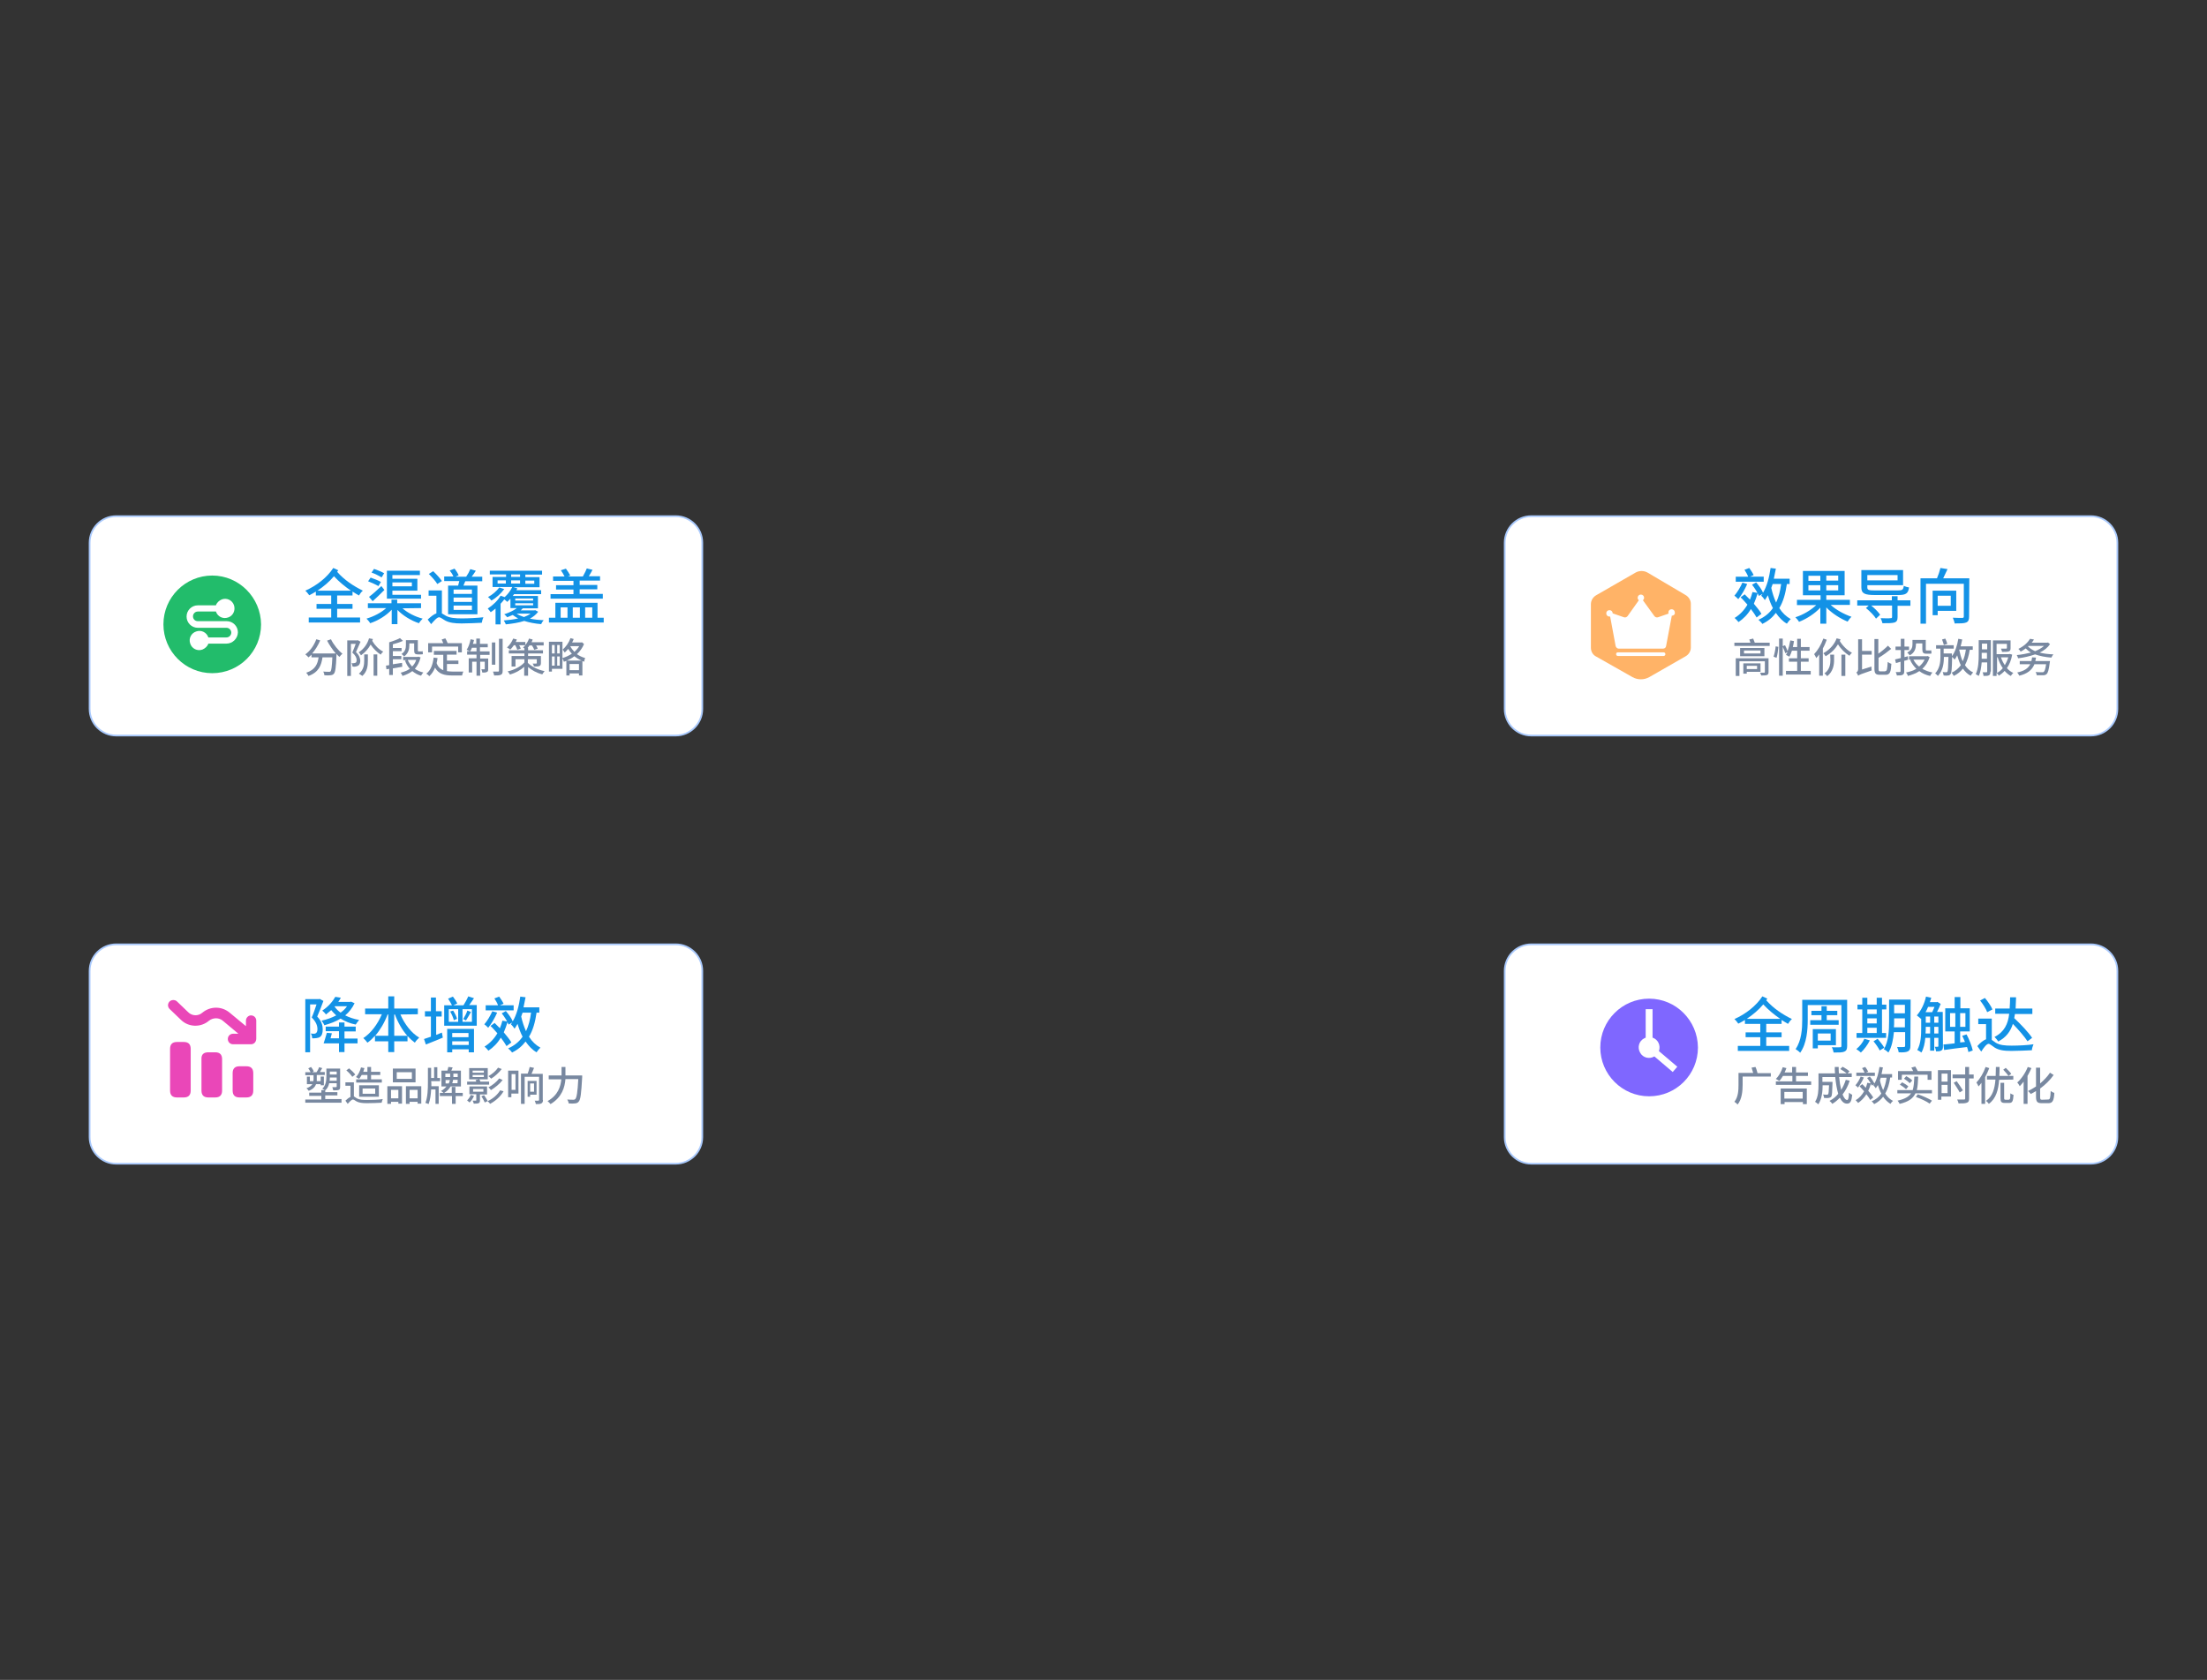 <?xml version="1.0" encoding="utf-8"?>
<!-- Generator: Adobe Illustrator 23.0.2, SVG Export Plug-In . SVG Version: 6.00 Build 0)  -->
<svg version="1.1" id="图层_1" xmlns="http://www.w3.org/2000/svg" xmlns:xlink="http://www.w3.org/1999/xlink" x="0px" y="0px"
	 viewBox="0 0 962.9 732.9" style="enable-background:new 0 0 962.9 732.9;" xml:space="preserve">
<rect x="0" y="0" width="962.9" height="732.9" fill="#333333" stroke="none"/>
<style type="text/css">
	.st0{fill:#FFFFFF;stroke:#A9C9FC;stroke-width:0.75;stroke-miterlimit:10;}
	.st1{fill:#1392E6;}
	.st2{fill:#7888A0;}
	.st3{fill:#7F67FF;}
	.st4{fill:#22BC6B;}
	.st5{fill:#EA47B8;}
	.st6{fill:#FFB367;}
</style>
<path class="st0" d="M912.2,320.9H668.1c-6.4,0-11.6-5.2-11.6-11.6v-72.5c0-6.4,5.2-11.6,11.6-11.6h244.1c6.4,0,11.6,5.2,11.6,11.6
	v72.5C923.8,315.7,918.6,320.9,912.2,320.9z"/>
<g>
	<path class="st1" d="M762.3,254.8c-1,2.3-2.5,4.9-3.9,6.6c-0.4-0.4-1.2-1.2-1.7-1.5c1.3-1.5,2.6-3.7,3.5-5.7L762.3,254.8z
		 M766.4,269.4c-0.6-1-1.4-2.3-2.5-3.7c-1.4,2.4-3.3,4.3-5.4,5.7c-0.3-0.4-1.2-1.4-1.7-1.8c2.3-1.4,4.2-3.4,5.6-5.8
		c-1-1.1-2-2.3-3-3.2l1.8-1.3c0.7,0.7,1.5,1.5,2.3,2.3c0.4-1,0.8-2.1,1.1-3.3l2.3,0.4c-0.5,1.7-1.1,3.3-1.7,4.7
		c1.3,1.6,2.6,3.1,3.3,4.4L766.4,269.4z M769.5,253.8h-12.2v-2.2h5.4c-0.3-0.9-1-2.1-1.6-3l2.1-0.8c0.7,1,1.5,2.2,1.9,3.1l-1.6,0.7
		h6L769.5,253.8L769.5,253.8z M779.6,254.8c-0.6,4.2-1.6,7.7-3.3,10.5c1.3,2.1,3,3.7,5,4.8c-0.6,0.5-1.3,1.4-1.7,2
		c-1.9-1.1-3.4-2.7-4.8-4.7c-1.5,2-3.4,3.6-5.9,4.8c-0.3-0.5-1.2-1.4-1.7-1.8c2.7-1.2,4.8-2.9,6.3-5.1c-0.9-1.7-1.6-3.6-2.2-5.6
		c-0.4,0.7-0.8,1.4-1.3,2.1c-0.3-0.5-1.1-1.5-1.6-1.9c0.2-0.3,0.4-0.5,0.6-0.8l-1.6,0.9c-0.5-1.3-1.8-3.4-3-4.9l1.8-1
		c1.2,1.4,2.5,3.2,3,4.5c1.7-2.8,2.7-6.7,3.3-10.8l2.3,0.3c-0.3,1.5-0.6,3-0.9,4.4h6.9v2.3L779.6,254.8L779.6,254.8z M773.4,254.8
		c-0.2,0.6-0.4,1.2-0.6,1.7c0.5,2.3,1.2,4.4,2.1,6.4c1.1-2.3,1.8-5,2.2-8.1H773.4z"/>
	<path class="st1" d="M798.7,263.9c2.4,2.2,5.9,4.1,9.1,5.2c-0.6,0.5-1.3,1.5-1.7,2.1c-3.2-1.3-6.8-3.6-9.3-6.2v7.1h-2.6v-7
		c-2.5,2.7-6,4.9-9.3,6.2c-0.3-0.6-1.1-1.5-1.6-2c3.3-1,6.8-3.1,9.1-5.3H784v-2.3h10.3v-2h-7.7v-10.6h18.2v10.6h-8v2h10.3v2.2H798.7
		z M789,253.4h5.2v-2.2H789V253.4z M794.2,257.6v-2.3H789v2.3H794.2z M802,251.1h-5.2v2.2h5.2V251.1z M802,255.3h-5.2v2.3h5.2V255.3
		z"/>
	<path class="st1" d="M833.5,264.3h-5.6v5c0,1.3-0.4,2-1.4,2.3c-1.1,0.3-2.7,0.3-5.2,0.3c-0.1-0.6-0.5-1.6-0.8-2.2
		c1.8,0.1,3.8,0.1,4.3,0c0.5,0,0.7-0.1,0.7-0.5v-5h-9.1c1.5,1.2,3.1,2.8,3.9,4l-1.8,1.7c-0.8-1.3-2.7-3.3-4.4-4.6l1.2-1.1h-5v-2.3
		h15.1v-1.8h2.5v1.8h5.6V264.3z M818.2,259.6c-4.6,0-6.1-0.6-6.1-3.3v-7.6h18.2v6.6h-15.6v1c0,1.1,0.6,1.3,3.4,1.3h9.8
		c2.1,0,2.5-0.3,2.7-2c0.6,0.3,1.6,0.6,2.3,0.7c-0.4,2.7-1.4,3.3-4.8,3.3H818.2z M814.7,250.9v2.3h13.2v-2.3H814.7z"/>
	<path class="st1" d="M859.1,269c0,1.4-0.3,2.2-1.3,2.6s-2.7,0.4-5,0.4c-0.1-0.7-0.5-1.8-0.8-2.5c1.7,0.1,3.6,0.1,4.1,0.1
		s0.7-0.2,0.7-0.6v-14.3h-16.5v17.4h-2.4v-19.8h7.2c0.6-1.4,1.2-3.2,1.5-4.5l3.1,0.5c-0.6,1.3-1.3,2.8-1.9,4h11.4L859.1,269
		L859.1,269z M845.4,266.6v1.8h-2.2v-10.7h10.3v8.8h-8.1V266.6z M845.4,259.9v4.4h5.7v-4.4H845.4z"/>
</g>
<g>
	<g>
		<path class="st2" d="M772.1,280.4v1.4h-15.4v-1.4h7c-0.2-0.5-0.3-1-0.5-1.4l1.7-0.4c0.2,0.6,0.5,1.3,0.7,1.8H772.1z M771.6,293.2
			c0,0.8-0.2,1.1-0.7,1.3c-0.5,0.2-1.4,0.2-2.5,0.2c-0.1-0.4-0.3-0.9-0.5-1.2c0.7,0,1.6,0,1.8,0s0.3-0.1,0.3-0.3v-4.7h-11.1v6.4
			h-1.6v-7.7h14.3V293.2z M769.8,282.7v3.6h-10.6v-3.6H769.8z M762.1,293.1v0.8h-1.5v-4.5h7.5v3.7H762.1z M768.1,283.8h-7.2v1.3h7.2
			V283.8z M762.1,290.5v1.4h4.5v-1.4H762.1z"/>
		<path class="st2" d="M773.8,286.5c0.4-1.2,0.8-3.1,0.9-4.5l1.2,0.2c-0.1,1.4-0.4,3.5-0.8,4.8L773.8,286.5z M790,292.7v1.6h-10.8
			v-1.6h4.9v-4h-3.6v-1.5h3.6v-3.3h-2.3c-0.3,1-0.7,1.9-1.1,2.6c-0.3-0.2-1.1-0.6-1.5-0.8c0.2-0.4,0.5-0.8,0.7-1.2l-1,0.5
			c-0.2-0.7-0.6-1.8-1.1-2.8v12.6h-1.6v-16.2h1.6v3.3l1-0.4c0.4,0.8,0.9,1.9,1.1,2.6c0.5-1.4,0.9-3,1.2-4.7l1.6,0.3
			c-0.1,0.9-0.3,1.7-0.5,2.6h1.9v-3.6h1.6v3.6h3.8v1.6h-3.8v3.3h3.4v1.5h-3.4v4H790z"/>
		<path class="st2" d="M797,279.1c-0.5,1.3-1,2.6-1.7,3.8v11.9h-1.6v-9.3c-0.4,0.6-0.8,1.1-1.3,1.6c-0.1-0.4-0.6-1.3-0.9-1.7
			c1.6-1.7,3.1-4.2,4-6.8L797,279.1z M803,278.9c-0.1,0.3-0.2,0.5-0.3,0.8c1.2,2,3.3,4.1,5.3,5.1c-0.4,0.3-0.9,0.9-1.1,1.3
			c-1.8-1.1-3.7-2.9-5-5c-1.2,2-2.9,3.8-5.4,5.2c-0.2-0.4-0.7-1-1-1.3c3.1-1.7,5-4.2,5.8-6.5L803,278.9z M798.5,285.6h1.7v2.4
			c0,2-0.4,5-3,7c-0.3-0.4-0.8-0.9-1.2-1.2c2.4-1.7,2.6-4.3,2.6-5.9L798.5,285.6L798.5,285.6z M803.4,285.6h1.7v9.3h-1.7V285.6z"/>
		<path class="st2" d="M812.4,284h4.2v1.6h-4.2v6.5l4.1-1.3c0,0.5,0,1.3,0.1,1.7c-4.7,1.6-5.4,1.9-5.9,2.3c-0.1-0.4-0.5-1.1-0.8-1.4
			c0.4-0.2,0.8-0.7,0.8-1.5v-13h1.7L812.4,284L812.4,284z M822.5,292.8c0.8,0,0.9-0.8,1.1-4c0.4,0.3,1.1,0.7,1.6,0.8
			c-0.2,3.5-0.6,4.8-2.5,4.8h-2.6c-1.8,0-2.3-0.6-2.3-2.8v-12.8h1.7v6.4c1.6-1.1,3.1-2.4,4.2-3.5l1.4,1.4c-1.6,1.3-3.6,2.8-5.5,3.9
			v4.7c0,1,0.1,1.2,0.8,1.2h2.1V292.8z"/>
		<path class="st2" d="M832.5,287.8c-0.6,0.2-1.1,0.4-1.7,0.5v4.6c0,0.8-0.2,1.3-0.7,1.5c-0.5,0.3-1.3,0.3-2.5,0.3
			c-0.1-0.4-0.3-1.1-0.5-1.5c0.8,0,1.5,0,1.7,0s0.4-0.1,0.4-0.4v-4.1l-2,0.6l-0.4-1.6c0.7-0.2,1.6-0.4,2.5-0.6v-3.5H827v-1.5h2.3
			v-3.4h1.6v3.4h2v1.5h-2v3.1l1.5-0.4L832.5,287.8z M841.9,286.7c-0.7,2.2-1.8,3.8-3.2,5.1c1.3,0.7,2.7,1.3,4.4,1.6
			c-0.4,0.4-0.8,1.1-1,1.5c-1.8-0.4-3.4-1.1-4.7-2.1c-1.5,1-3.2,1.6-5,2.1c-0.1-0.5-0.5-1.1-0.8-1.5c1.6-0.3,3.1-0.8,4.5-1.6
			c-1.1-1.1-2-2.3-2.7-3.8l0.4-0.2h-0.9v-1.5h7.8l0.3-0.1L841.9,286.7z M835.9,281.2c0,1.6-0.5,3.6-2.7,4.7c-0.2-0.3-0.8-1-1.1-1.2
			c2-1,2.3-2.4,2.3-3.6v-1.9h5.8v3.9c0,0.5,0,0.7,0.3,0.7h1.2c0.3,0,0.7,0,0.9-0.1c0,0.4,0.1,1,0.1,1.4c-0.2,0.1-0.6,0.1-1,0.1h-1.3
			c-1.4,0-1.7-0.6-1.7-2.1v-2.4H836L835.9,281.2L835.9,281.2z M834.8,287.8c0.6,1.1,1.4,2.2,2.5,3c1-0.8,1.8-1.8,2.4-3H834.8z"/>
		<path class="st2" d="M859.4,283.4c-0.4,2.7-1.1,4.9-2.1,6.8c0.9,1.4,2.1,2.5,3.6,3.2c-0.4,0.3-0.9,1-1.1,1.4
			c-1.4-0.7-2.5-1.8-3.4-3.1c-1,1.3-2.3,2.4-4,3.2c-0.2-0.4-0.6-1.1-0.9-1.4c1.7-0.8,3-1.9,4-3.3c-0.7-1.3-1.1-2.7-1.6-4.3
			c-0.3,0.7-0.7,1.3-1.1,1.9c-0.2-0.3-0.7-0.8-1.1-1.2c-0.1,5.1-0.2,6.9-0.7,7.5c-0.3,0.4-0.6,0.6-1.1,0.6c-0.4,0.1-1.2,0.1-1.9,0
			c-0.1-0.4-0.2-1.1-0.4-1.5c0.6,0.1,1.2,0.1,1.5,0.1c0.2,0,0.4-0.1,0.5-0.2c0.3-0.4,0.4-2,0.5-6.5h-2c0,2.9-0.4,5.9-2.6,8.3
			c-0.3-0.4-0.8-0.8-1.2-1.1c2-2.2,2.3-4.9,2.3-7.3V283h-1.9v-1.5h7.7v1.5H848v2.1h3.6c0,0,0,0.5,0,0.7v0.5c1.4-1.8,2.3-4.6,2.8-7.6
			l1.7,0.3c-0.2,1-0.4,2-0.7,3h5.3v1.5h-1.3V283.4z M848.1,281.4c-0.2-0.6-0.5-1.7-0.8-2.4l1.4-0.4c0.4,0.7,0.7,1.7,0.9,2.3
			L848.1,281.4z M854.8,283.5c0.4,1.8,0.8,3.5,1.5,5c0.7-1.5,1.1-3.1,1.4-5.1h-2.9V283.5z"/>
		<path class="st2" d="M868.4,293c0,0.8-0.1,1.3-0.6,1.6c-0.5,0.3-1.2,0.3-2.4,0.3c0-0.4-0.2-1.2-0.4-1.6c0.7,0,1.4,0,1.7,0
			c0.2,0,0.3-0.1,0.3-0.3v-4h-2.4c-0.2,2.1-0.5,4.3-1.3,5.9c-0.3-0.2-1-0.6-1.3-0.8c1.2-2.4,1.3-6,1.3-8.5v-6.3h5.3V293H868.4z
			 M866.9,287.4v-2.6h-2.3v0.7c0,0.6,0,1.2,0,1.9H866.9z M864.7,280.8v2.5h2.3v-2.5H864.7z M877.9,285.6c-0.4,2.4-1.2,4.3-2.3,5.9
			c0.8,0.9,1.7,1.6,2.8,2.1c-0.4,0.3-0.8,0.9-1.1,1.3c-1-0.5-1.9-1.3-2.7-2.2c-0.7,0.8-1.6,1.5-2.5,2.1c-0.2-0.4-0.6-0.9-1-1.2v1.3
			h-1.6v-15.5h7.7v3.4c0,0.8-0.2,1.2-0.8,1.4c-0.6,0.2-1.6,0.2-2.9,0.2c-0.1-0.4-0.3-1-0.5-1.4c1,0,2,0,2.2,0c0.3,0,0.4-0.1,0.4-0.3
			v-1.8h-4.5v4.5h5.4l0.3-0.1L877.9,285.6z M871.3,293.6c0.9-0.5,1.8-1.2,2.5-2.1c-0.9-1.3-1.7-2.9-2.2-4.7h-0.3V293.6z M873,286.8
			c0.4,1.2,1,2.4,1.7,3.4c0.6-1,1.1-2.1,1.5-3.4H873z"/>
		<path class="st2" d="M894.4,281c-1,1.6-2.6,2.8-4.5,3.7c1.8,0.5,3.8,0.7,6,0.8c-0.4,0.4-0.7,1-0.9,1.4c-2.7-0.2-5.1-0.7-7.1-1.4
			c-2.3,0.8-4.9,1.4-7.4,1.7c-0.1-0.4-0.4-1.1-0.6-1.4c2.1-0.2,4.2-0.6,6.2-1.1c-0.9-0.5-1.6-1.1-2.3-1.8c-0.7,0.5-1.4,1-2.2,1.4
			c-0.2-0.4-0.7-1-1-1.2c2.5-1.2,4.2-2.9,5.1-4.4l1.7,0.3c-0.3,0.5-0.6,1-1,1.4h6.8l0.3-0.1L894.4,281z M894.4,288.4
			c0,0-0.1,0.5-0.1,0.7c-0.4,3.1-0.8,4.5-1.4,5c-0.4,0.4-0.9,0.5-1.6,0.5c-0.6,0-1.7,0-2.7,0c0-0.4-0.2-1-0.5-1.4
			c1.1,0.1,2.3,0.1,2.8,0.1c0.4,0,0.6,0,0.8-0.2c0.4-0.3,0.7-1.3,1-3.3h-5.1c-1.1,2.7-3.3,4.2-6.6,5c-0.2-0.4-0.6-1.1-0.9-1.4
			c2.9-0.6,4.7-1.7,5.7-3.6h-4.6v-1.4h5.1c0.1-0.5,0.2-1,0.3-1.6l1.7,0.1c-0.1,0.5-0.2,1-0.3,1.5L894.4,288.4L894.4,288.4z
			 M884.8,282c0.7,0.8,1.8,1.5,3.1,2.1c1.5-0.6,2.9-1.4,3.9-2.3H885L884.8,282z"/>
	</g>
</g>
<path class="st0" d="M912.2,507.7H668.1c-6.4,0-11.6-5.2-11.6-11.6v-72.5c0-6.4,5.2-11.6,11.6-11.6h244.1c6.4,0,11.6,5.2,11.6,11.6
	v72.5C923.8,502.5,918.6,507.7,912.2,507.7z"/>
<g>
	<path class="st1" d="M770.6,446.7v3.7h6.7v2.1h-6.7v3.8h10v2.2h-22.4v-2.2h9.8v-3.8h-6.4v-2.1h6.4v-3.7h-6.7V445
		c-0.9,0.6-1.9,1.1-2.9,1.6c-0.4-0.6-1.1-1.5-1.7-2c4.8-2.1,9.5-5.7,12.2-9.9l2.2,1c-0.2,0.2-0.3,0.4-0.5,0.7
		c3.2,3.6,7,6.1,11.2,8.2c-0.6,0.5-1.3,1.4-1.7,2.1c-1-0.6-1.9-1.1-2.8-1.7v1.7L770.6,446.7L770.6,446.7z M776.7,444.5
		c-2.6-1.8-5.1-3.8-7.4-6.3c-2,2.4-4.5,4.5-7.2,6.3H776.7z"/>
	<path class="st1" d="M805.9,456.3c0,1.4-0.3,2.1-1.2,2.5s-2.3,0.4-4.7,0.4c-0.1-0.6-0.4-1.7-0.8-2.3c1.5,0.1,3.1,0,3.6,0
		s0.6-0.2,0.6-0.6v-17.8h-14.7v6.4c0,4.3-0.4,10.4-3.3,14.4c-0.4-0.5-1.5-1.3-2-1.6c2.6-3.7,2.9-8.9,2.9-12.8v-8.7h19.6L805.9,456.3
		L805.9,456.3z M794.7,445.1v-2.2h-4.4V441h4.4v-2h2.3v2h4.6v1.9H797v2.2h5.2v2h-12.4v-2H794.7z M793.1,455.9v1.5h-2.2V449H801v7
		h-7.9V455.9z M793.1,450.9v3.1h5.6v-3.1H793.1z"/>
	<path class="st1" d="M815.8,453.9c-1,2-2.5,4-3.9,5.3c-0.4-0.4-1.4-1.1-2-1.5c1.4-1.1,2.8-2.8,3.5-4.5L815.8,453.9z M822.9,452.8
		H810v-2.1h2.5v-10.3h-2.1v-2.1h2.1v-3h2.2v3h4.1v-3h2.3v3h1.9v2.1h-1.9v10.3h1.8V452.8z M814.7,440.4v2h4.1v-2H814.7z M814.7,446.5
		h4.1v-2.2h-4.1V446.5z M814.7,450.7h4.1v-2.3h-4.1V450.7z M819.2,453.2c1,1.2,2.3,2.8,2.9,3.9l-2,1.2c-0.5-1.1-1.7-2.8-2.7-4
		L819.2,453.2z M833.5,456.3c0,1.3-0.3,2-1.1,2.4s-2.1,0.5-4,0.4c-0.1-0.6-0.4-1.7-0.7-2.3c1.2,0.1,2.6,0,2.9,0
		c0.4,0,0.6-0.1,0.6-0.6v-5.9h-4.9c-0.3,3.1-0.9,6.5-2.4,8.9c-0.4-0.4-1.4-1.2-2-1.4c2.1-3.5,2.3-8.4,2.3-12.2v-9.5h9.4L833.5,456.3
		L833.5,456.3z M831.1,448.2v-3.9h-4.7v1.4c0,0.8,0,1.6-0.1,2.5H831.1z M826.4,438.4v3.7h4.7v-3.7H826.4z"/>
	<path class="st1" d="M847.7,456.5c0,0.9-0.1,1.5-0.7,1.8c-0.6,0.4-1.3,0.4-2.3,0.4c-0.1-0.6-0.3-1.5-0.6-2h1.3
		c0.2,0,0.3-0.1,0.3-0.3v-3.6h-1.8v5.6h-1.8v-5.6H840c-0.2,2.3-0.7,4.7-1.7,6.4c-0.4-0.3-1.3-0.9-1.8-1.1c1.6-2.8,1.7-6.6,1.7-9.6
		v-4.1l-0.1,0.1c-0.4-0.4-1.3-1.1-1.8-1.5c1.8-2,3.3-5,4-8.2l2.3,0.5c-0.2,0.7-0.4,1.3-0.6,1.9h3l0.3-0.1l1.4,0.9
		c-0.4,1.1-1,2.4-1.6,3.5h2.5L847.7,456.5L847.7,456.5z M841.2,439.3c-0.3,0.8-0.7,1.6-1.1,2.3h2.9c0.3-0.7,0.7-1.5,1-2.3H841.2z
		 M842.1,450.9V448h-1.9v0.5c0,0.7,0,1.5-0.1,2.4H842.1z M840.2,446.2h1.9v-2.7h-1.9V446.2z M843.9,446.2h1.8v-2.7h-1.8V446.2z
		 M845.7,450.9V448h-1.8v2.9H845.7z M858.8,459c-0.1-0.6-0.3-1.4-0.6-2.2c-3.6,0.4-7.2,0.9-10,1.3l-0.3-2.4c1.3-0.1,3.1-0.3,4.9-0.5
		V450h-4.1v-10.1h4.1V435h2.5v4.9h4.1V450h-4.2v4.8l2.1-0.2c-0.4-1-0.8-1.9-1.2-2.7l1.9-0.6c1.2,2.2,2.3,5.2,2.7,7L858.8,459z
		 M850.8,448h2.3v-6h-2.3V448z M857.5,442h-2.3v6h2.3V442z"/>
	<path class="st1" d="M869,453.7c0.5,0.3,1,0.7,1.7,1.2c1.8,1.1,4,1.3,7,1.3s7-0.2,9.5-0.6c-0.3,0.7-0.7,1.9-0.7,2.6
		c-1.8,0.1-6.4,0.3-8.9,0.3c-3.3,0-5.5-0.3-7.4-1.5c-1.1-0.7-2-1.6-2.6-1.6c-0.8,0-2.1,1.6-3.2,3.4l-1.7-2.4c1.3-1.5,2.6-2.5,3.8-3
		v-6.6h-3.4v-2.4h5.9V453.7z M867,441.6c-0.5-1.4-1.9-3.6-3.1-5.1l2.1-1.1c1.3,1.5,2.7,3.6,3.3,5L867,441.6z M884.6,454.3
		c-1.3-2-3.9-5-6.4-7.6c-1,3.2-2.9,5.9-6.4,7.7c-0.3-0.6-1.1-1.5-1.6-2c4.3-2.2,5.9-5.7,6.4-10.1h-6.1V440h6.3
		c0.1-1.6,0.2-3.3,0.2-4.9h2.6c-0.1,1.7-0.1,3.4-0.2,4.9h7.3v2.4h-7.6c-0.1,0.6-0.2,1.2-0.3,1.8c2.9,2.7,6.2,6.2,7.8,8.6
		L884.6,454.3z"/>
</g>
<g>
	<g>
		<path class="st2" d="M772.6,469.7h-12.3v3.6c0,2.6-0.3,6.3-2.2,8.6c-0.3-0.4-1-1-1.4-1.2c1.7-2.1,1.8-5.1,1.8-7.4v-5.2h6.4
			c-0.2-0.7-0.5-1.6-0.7-2.3l1.7-0.3c0.4,0.8,0.7,1.9,0.9,2.7h5.8V469.7z"/>
		<path class="st2" d="M790.2,471.8v1.5h-15.4v-1.5h7.2v-2.4h-4.1c-0.5,0.8-1,1.6-1.6,2.2c-0.4-0.2-1.1-0.7-1.5-0.9
			c1.3-1.2,2.4-3.2,3-5.1l1.6,0.4c-0.2,0.6-0.5,1.3-0.8,1.9h3.3v-2.4h1.7v2.4h5.2v1.5h-5.2v2.4H790.2z M776.9,474.9h11.4v6.8h-1.7
			v-0.9h-8v0.9h-1.7V474.9z M778.5,476.4v2.9h8v-2.9H778.5z"/>
		<path class="st2" d="M807,471.5c-0.7,2.3-1.8,4.3-3.1,6c0.6,1.5,1.3,2.4,2,2.4c0.5,0,0.7-0.9,0.8-3.2c0.4,0.4,1,0.8,1.4,0.9
			c-0.3,3.1-0.9,3.9-2.3,3.9c-1.3,0-2.3-1-3.1-2.6c-1,1.1-2.1,2-3.3,2.7c-0.2-0.4-0.8-1-1.2-1.3c1.5-0.8,2.8-1.8,3.8-3.1
			c-0.6-2-1-4.5-1.3-7.3h-5.6v2.1h4.4v0.6c-0.1,3.8-0.2,5.3-0.5,5.8c-0.3,0.4-0.7,0.5-1.1,0.6c-0.4,0.1-1.2,0.1-2.1,0
			c0-0.5-0.2-1.1-0.4-1.5c0.7,0.1,1.4,0.1,1.7,0.1c0.2,0,0.4-0.1,0.5-0.2c0.2-0.2,0.3-1.3,0.4-3.9h-2.8c0,2.5-0.3,6-1.9,8.3
			c-0.3-0.3-1-0.9-1.4-1.1c1.4-2.1,1.5-5.1,1.5-7.4v-5h7.2c-0.1-0.9-0.1-1.9-0.1-2.8h1.7c0,1,0,1.9,0.1,2.8h3.4
			c-0.7-0.6-1.8-1.3-2.8-1.9l1-1c1,0.5,2.4,1.4,3,2l-0.8,0.9h1.8v1.6h-5.5c0.2,2.1,0.5,4,0.9,5.6c0.8-1.3,1.5-2.8,2-4.4L807,471.5z"
			/>
		<path class="st2" d="M813.2,470.1c-0.7,1.6-1.7,3.3-2.6,4.4c-0.2-0.3-0.8-0.8-1.1-1c0.9-1,1.8-2.5,2.3-3.8L813.2,470.1z
			 M816,479.9c-0.4-0.7-1-1.6-1.7-2.5c-1,1.6-2.2,2.8-3.6,3.8c-0.2-0.3-0.8-0.9-1.1-1.2c1.6-0.9,2.8-2.3,3.7-3.9
			c-0.7-0.8-1.4-1.5-2-2.2l1.2-0.9c0.5,0.5,1,1,1.5,1.6c0.3-0.7,0.5-1.4,0.7-2.2l1.6,0.3c-0.3,1.1-0.7,2.2-1.2,3.2
			c0.9,1,1.7,2.1,2.2,2.9L816,479.9z M818,469.4h-8.1V468h3.6c-0.2-0.6-0.7-1.4-1.1-2l1.4-0.5c0.5,0.6,1,1.5,1.3,2.1L814,468h4
			L818,469.4L818,469.4z M824.7,470.1c-0.4,2.8-1.1,5.1-2.2,7c0.9,1.4,2,2.5,3.4,3.2c-0.4,0.3-0.9,0.9-1.1,1.3
			c-1.3-0.8-2.3-1.8-3.2-3.1c-1,1.3-2.3,2.4-3.9,3.2c-0.2-0.3-0.8-1-1.1-1.2c1.8-0.8,3.2-1.9,4.2-3.4c-0.6-1.1-1.1-2.4-1.5-3.7
			c-0.3,0.5-0.6,1-0.9,1.4c-0.2-0.3-0.7-1-1.1-1.3c0.1-0.2,0.3-0.4,0.4-0.5l-1.1,0.6c-0.3-0.9-1.2-2.3-2-3.3l1.2-0.6
			c0.8,0.9,1.6,2.2,2,3c1.1-1.9,1.8-4.5,2.2-7.2l1.5,0.2c-0.2,1-0.4,2-0.6,2.9h4.6v1.5H824.7z M820.6,470.1
			c-0.1,0.4-0.3,0.8-0.4,1.2c0.3,1.5,0.8,3,1.4,4.3c0.7-1.5,1.2-3.3,1.5-5.4h-2.5V470.1z"/>
		<path class="st2" d="M842.9,475.6v1.4h-7.2c-1,2.2-3,3.7-6.9,4.6c-0.2-0.4-0.6-1.1-0.9-1.4c3.1-0.7,4.9-1.7,5.9-3.2h-6v-1.4h6.7
			c0.5-1.6,0.6-3.5,0.7-5.9h1.7c-0.1,2.3-0.2,4.3-0.6,5.9H842.9z M829.7,471.1h-1.6v-3.8h6.6c-0.2-0.5-0.5-1-0.8-1.5l1.7-0.5
			c0.4,0.6,0.8,1.4,1.1,2h6v3.8H841v-2.2h-11.2L829.7,471.1L829.7,471.1z M829.9,472.2c1,0.5,2.1,1.2,2.7,1.8l-1,1.2
			c-0.6-0.6-1.7-1.4-2.7-2L829.9,472.2z M833.2,472.6c-0.5-0.6-1.6-1.4-2.5-2l1-1.1c0.9,0.5,2.1,1.3,2.6,1.9L833.2,472.6z
			 M836.7,477.4c2.3,0.8,4.8,1.9,6.2,2.8l-1,1.3c-1.4-1-3.7-2.1-6-2.9L836.7,477.4z"/>
		<path class="st2" d="M851.2,478.4H847v1.4h-1.5v-12.9h5.7V478.4z M847.1,468.4v3.5h2.6v-3.5H847.1z M849.7,476.9v-3.6h-2.6v3.6
			H849.7z M861.1,470.5h-2v8.8c0,1.1-0.3,1.6-1,1.8c-0.7,0.3-1.9,0.3-3.6,0.3c-0.1-0.5-0.3-1.2-0.6-1.7c1.3,0,2.6,0,3,0
			s0.5-0.1,0.5-0.5v-8.8h-5.5v-1.6h5.5v-3.3h1.7v3.3h2L861.1,470.5L861.1,470.5z M855,476.6c-0.5-1-1.7-2.8-2.6-4.2l1.3-0.7
			c0.9,1.3,2.1,3,2.7,4L855,476.6z"/>
		<path class="st2" d="M867.9,466c-0.5,1.3-1.1,2.7-1.8,3.9v11.7h-1.6v-9.2c-0.4,0.6-0.8,1.1-1.3,1.6c-0.1-0.4-0.6-1.3-0.9-1.7
			c1.6-1.7,3.1-4.2,4-6.8L867.9,466z M872.2,471.1c-0.3,4.3-1.3,8.2-4.5,10.5c-0.2-0.4-0.8-1-1.2-1.3c2.9-2,3.8-5.4,4.1-9.3h-3.7
			v-1.6h3.8c0-1.3,0.1-2.6,0.1-3.9h1.6c0,1.3,0,2.6-0.1,3.9h6.1v1.6L872.2,471.1L872.2,471.1z M876.5,479.7c0.5,0,0.6-0.4,0.6-2.7
			c0.3,0.3,1,0.5,1.4,0.7c-0.2,2.7-0.5,3.5-1.9,3.5h-1.9c-1.5,0-1.9-0.5-1.9-2.1v-6.7h1.6v6.7c0,0.5,0.1,0.7,0.6,0.7h1.5V479.7z
			 M876.3,469.4c-0.5-0.7-1.5-1.9-2.3-2.7l1.1-0.8c0.8,0.8,1.9,1.8,2.4,2.6L876.3,469.4z"/>
		<path class="st2" d="M886.3,466c-0.5,1.2-1.1,2.3-1.7,3.4v12.2h-1.7v-9.7c-0.6,0.7-1.1,1.4-1.7,2c-0.2-0.4-0.7-1.3-1.1-1.6
			c1.8-1.6,3.6-4.2,4.6-6.8L886.3,466z M893.6,479.7c0.8,0,1-0.7,1.1-3.7c0.4,0.3,1.1,0.7,1.6,0.8c-0.2,3.3-0.7,4.5-2.6,4.5h-2.9
			c-1.9,0-2.5-0.6-2.5-2.8V476c-0.8,0.5-1.5,0.9-2.3,1.3c-0.2-0.4-0.8-0.9-1.2-1.3c1.1-0.5,2.3-1.2,3.5-2v-8.2h1.8v6.9
			c1.6-1.4,3.2-3,4.3-4.7l1.6,1c-1.6,2.3-3.7,4.3-5.9,5.9v3.7c0,1,0.1,1.2,0.9,1.2L893.6,479.7L893.6,479.7z"/>
	</g>
</g>
<path class="st3" d="M719.5,435.7c-11.7,0-21.3,9.5-21.3,21.3c0,11.7,9.5,21.3,21.3,21.3s21.3-9.5,21.3-21.3
	C740.7,445.2,731.2,435.7,719.5,435.7z M729.8,467.7l-8-6.8c-2.2,1.3-5,0.6-6.2-1.6c-1.3-2.2-0.6-5,1.6-6.2c0.3-0.1,0.5-0.3,0.8-0.4
	v-12.4h3v12.4c2.4,0.8,3.6,3.4,2.8,5.8c0,0,0,0,0,0.1l8,6.8L729.8,467.7z"/>
<path class="st0" d="M294.8,320.9H50.7c-6.4,0-11.6-5.2-11.6-11.6v-72.5c0-6.4,5.2-11.6,11.6-11.6h244.1c6.4,0,11.6,5.2,11.6,11.6
	v72.5C306.4,315.7,301.2,320.9,294.8,320.9z"/>
<g>
	<path class="st1" d="M147.1,259.8v3.7h6.7v2.1h-6.7v3.8h10v2.2h-22.4v-2.2h9.8v-3.8h-6.4v-2.1h6.4v-3.7h-6.7v-1.7
		c-0.9,0.6-1.9,1.1-2.9,1.6c-0.4-0.6-1.1-1.5-1.7-2c4.8-2.1,9.5-5.7,12.2-9.9l2.2,1c-0.2,0.2-0.3,0.4-0.5,0.7
		c3.2,3.6,7,6.1,11.2,8.2c-0.6,0.5-1.3,1.4-1.7,2.1c-1-0.6-1.9-1.1-2.8-1.7v1.7H147.1z M153.1,257.7c-2.6-1.8-5.1-3.8-7.4-6.3
		c-2,2.4-4.5,4.5-7.2,6.3H153.1z"/>
	<path class="st1" d="M175.6,265.4c2.3,2,5.6,3.7,8.8,4.5c-0.5,0.5-1.3,1.4-1.6,2c-3.4-1.1-7-3.3-9.4-5.8v6.2h-2.5V266
		c-2.4,2.6-6,4.8-9.4,5.9c-0.3-0.6-1.1-1.5-1.6-2c3.1-0.9,6.4-2.6,8.6-4.6h-8v-2.1h10.3v-1.6h2.5v1.6h10.4v2.1L175.6,265.4
		L175.6,265.4z M165.1,255.7c-1-0.6-3-1.5-4.5-2.1l1.1-1.6c1.5,0.5,3.5,1.3,4.5,1.9L165.1,255.7z M161,260.4
		c1.5-1.1,3.5-2.9,5.4-4.7l1.3,1.7c-1.6,1.6-3.4,3.4-5.1,4.9L161,260.4z M166.5,251.9c-1-0.6-2.9-1.6-4.4-2.1l1.1-1.6
		c1.5,0.5,3.4,1.3,4.4,1.9L166.5,251.9z M183.7,261.2h-14.9V249h14.4v1.9h-12v1.6h10.9v5.2h-10.9v1.8h12.5V261.2z M171.2,254.1v1.7
		h8.5v-1.7H171.2z"/>
	<path class="st1" d="M192.6,267.5c0.5,0.3,1.1,0.7,2,1.2c1.7,0.9,4,1.1,6.9,1.1s6.8-0.2,9.4-0.5c-0.3,0.6-0.6,1.7-0.7,2.4
		c-1.8,0.1-6.3,0.3-8.8,0.3c-3.1,0-5.4-0.3-7.2-1.3c-1.1-0.6-2-1.4-2.6-1.4c-0.9,0-2.2,1.5-3.5,3l-1.5-2c1.3-1.2,2.6-2.3,3.8-2.7
		v-7.7H187v-2.3h5.8v9.9H192.6z M190.8,254.8c-0.7-1.2-2.4-3.1-3.7-4.4l1.9-1.2c1.4,1.3,3,3.1,3.8,4.3L190.8,254.8z M199.9,255.4
		c0.2-0.6,0.3-1.3,0.5-1.9h-6.6v-2h4c-0.3-0.8-1-1.9-1.6-2.6l2.1-0.8c0.7,0.8,1.5,2.1,1.8,2.9l-1.3,0.6h4.6c0.7-1,1.4-2.3,1.8-3.3
		l2.4,0.7c-0.6,0.9-1.2,1.9-1.8,2.6h4.6v2H203c-0.3,0.7-0.6,1.3-0.8,1.9h6.1V268h-12.8v-12.5h4.4V255.4z M205.9,257.2h-8v1.9h8
		V257.2z M205.9,260.7h-8v1.9h8V260.7z M205.9,264.2h-8v1.9h8V264.2z"/>
	<path class="st1" d="M234.8,266.9c-0.9,1.2-2.1,2.2-3.6,3c1.9,0.4,3.9,0.6,6,0.7c-0.4,0.4-0.9,1.2-1.1,1.7
		c-2.6-0.2-5.2-0.7-7.4-1.4c-2.4,0.8-5.2,1.2-8,1.5c-0.2-0.5-0.6-1.2-0.9-1.7c2.2-0.2,4.3-0.4,6.3-0.9c-0.9-0.4-1.7-1-2.4-1.5
		c-0.8,0.3-1.6,0.7-2.4,1c-0.3-0.4-0.9-1-1.3-1.3c2.1-0.7,4.1-1.6,5.5-2.7h-2.8v-4.1c-0.5,0.5-1,1-1.4,1.4c-0.3-0.3-0.8-0.8-1.3-1.1
		c-0.5,0.7-1,1.3-1.6,1.9v9h-2.2v-6.9c-0.7,0.6-1.4,1.1-2.1,1.6c-0.3-0.5-1-1.2-1.3-1.6c2.2-1.4,4.5-3.6,5.6-5.6l1.8,0.6
		c1.3-1.2,2.5-2.7,3.3-4.4h-8.6v-4.4h5.9v-1.1h-7.1V249h22.8v1.7h-7.3v1.1h6.2v4.4H224l1.7,0.5c-0.1,0.2-0.2,0.5-0.4,0.8h10.8v1.7
		h-11.8c-0.2,0.3-0.3,0.5-0.6,0.8h11v5.4h-6.6c-0.3,0.3-0.6,0.6-0.9,0.9h5.9l0.4-0.1L234.8,266.9z M220,257c-1.4,1.9-3.5,3.9-5.6,5
		c-0.3-0.4-1-1.2-1.5-1.5c1.9-1,3.9-2.7,4.9-4.2L220,257z M217.1,254.6h3.6v-1.4h-3.6V254.6z M223,251.7h3.9v-1.1H223V251.7z
		 M226.9,254.6v-1.4H223v1.4H226.9z M224.8,262h7.8v-0.9h-7.8V262z M224.8,264.1h7.8v-0.9h-7.8V264.1z M225.4,267.7
		c0.8,0.6,2,1.1,3.2,1.5c1.1-0.4,2.1-0.9,2.9-1.5H225.4z M229.2,253.3v1.4h3.9v-1.4L229.2,253.3L229.2,253.3z"/>
	<path class="st1" d="M263.4,269.5v2.1h-23.9v-2.1h2.8V263h18.4v6.5H263.4z M262.9,261.2h-22.7v-2h10v-2h-7.6v-1.9h7.6v-1.9h-8.9
		v-1.9h5c-0.4-0.8-1-1.9-1.6-2.7l2.2-0.7c0.7,0.9,1.5,2.2,1.9,3l-1,0.4h6.5c0.6-1.1,1.3-2.4,1.7-3.5l2.5,0.6c-0.5,1-1.1,2-1.6,2.8
		h4.9v1.9h-8.9v1.9h7.7v1.9h-7.7v2H263v2.1H262.9z M244.6,269.5h3V265h-3V269.5z M249.9,265v4.5h3.1V265H249.9z M255.3,265v4.5h3.1
		V265H255.3z"/>
</g>
<g>
	<g>
		<path class="st2" d="M144.4,278.9c1.1,2.3,3.2,4.9,5,6.3c-0.4,0.3-1,1-1.3,1.4c-0.4-0.4-0.9-0.8-1.3-1.3c0,0.2,0,0.4,0,0.6
			c-0.2,5.3-0.5,7.3-1.1,8c-0.4,0.5-0.8,0.6-1.5,0.7c-0.6,0.1-1.7,0.1-2.7,0c0-0.5-0.2-1.2-0.5-1.6c1.1,0.1,2.1,0.1,2.5,0.1
			s0.6,0,0.7-0.2c0.4-0.4,0.6-2,0.8-6.1h-4.3c-0.5,3.4-1.6,6.5-6.1,8.1c-0.2-0.4-0.7-1.1-1-1.4c4-1.3,5-3.9,5.4-6.7h-3.1v-1.2
			c-0.4,0.4-0.8,0.8-1.3,1.2c-0.3-0.4-1-1-1.4-1.3c2.1-1.5,3.8-3.9,4.8-6.6l1.7,0.5c-0.9,2.1-2.1,4.1-3.5,5.7h10.3
			c-1.4-1.6-2.8-3.7-3.8-5.6L144.4,278.9z"/>
		<path class="st2" d="M157.3,280c-0.6,1.4-1.4,3.1-2,4.5c1.5,1.4,1.8,2.7,1.9,3.7c0,1-0.3,1.8-0.9,2.2c-0.3,0.2-0.7,0.3-1.1,0.4
			c-0.4,0.1-0.9,0.1-1.4,0c0-0.4-0.2-1.1-0.4-1.5c0.4,0.1,0.8,0.1,1.1,0c0.2,0,0.5-0.1,0.7-0.2c0.3-0.2,0.4-0.6,0.4-1.1
			c0-0.9-0.4-2-1.9-3.3c0.5-1.1,1.1-2.6,1.5-3.8h-2.1v14h-1.6v-15.5h4.4l0.2-0.1L157.3,280z M162.7,278.8c-0.1,0.3-0.2,0.6-0.3,0.8
			c1.1,1.9,2.9,3.8,4.8,4.7c-0.4,0.3-0.9,0.9-1.1,1.3c-1.6-1-3.2-2.6-4.4-4.4c-0.9,1.7-2.3,3.4-4.2,4.7c-0.2-0.4-0.7-1-1-1.3
			c2.5-1.6,3.9-4,4.5-6.1L162.7,278.8z M158.9,285.5h1.6v2.6c0,2.3-0.2,4.8-2.4,6.8c-0.4-0.3-1-0.7-1.5-1c2.1-1.7,2.3-3.9,2.3-5.8
			L158.9,285.5L158.9,285.5z M163,285.5h1.6v9.3H163V285.5z"/>
		<path class="st2" d="M175.5,290.9c-1.4,0.2-2.8,0.5-4.1,0.7v2.9h-1.6v-2.7l-1.2,0.2l-0.2-1.6l1.4-0.2v-10h0.1
			c1.6-0.5,3.5-1.2,4.6-1.8l1.3,1.2c-1.3,0.6-2.9,1.1-4.4,1.5v1.6h3.8v1.4h-3.8v2.1h3.7v1.4h-3.7v2.2c1.3-0.2,2.6-0.4,4-0.6
			L175.5,290.9z M183.5,286.8c-0.5,2.1-1.4,3.7-2.5,5c1,0.7,2.3,1.3,3.7,1.6c-0.3,0.3-0.8,1-1,1.4c-1.5-0.4-2.7-1.1-3.8-2
			c-1.2,0.9-2.7,1.6-4.3,2.1c-0.1-0.4-0.5-1.1-0.8-1.4c1.5-0.4,2.8-0.9,4-1.7c-0.9-1-1.6-2.2-2.1-3.6l0.9-0.2h-1.7v-1.4h6.3l0.3-0.1
			L183.5,286.8z M178.6,281.5c0,1.6-0.4,3.6-2.3,4.9c-0.2-0.3-0.8-0.8-1.1-1.1c1.7-1.1,1.9-2.6,1.9-3.9v-2.1h5.2v4.3
			c0,0.5,0.1,0.6,0.3,0.6h1c0.2,0,0.6,0,0.8-0.1c0,0.4,0.1,0.9,0.1,1.3c-0.2,0.1-0.6,0.1-1,0.1h-1.2c-1.4,0-1.6-0.6-1.6-1.9v-2.9
			h-2.1L178.6,281.5L178.6,281.5z M177.9,287.9c0.4,1.1,1.1,2,1.9,2.9c0.8-0.8,1.4-1.7,1.8-2.9H177.9z"/>
		<path class="st2" d="M195,292.8c0.8,0.1,1.6,0.2,2.5,0.2c0.8,0,3.7,0,4.7,0c-0.3,0.4-0.5,1.2-0.6,1.7h-4.2c-3.5,0-6-0.6-7.6-3.4
			c-0.6,1.5-1.4,2.7-2.5,3.7c-0.2-0.3-0.9-0.9-1.3-1.1c1.9-1.4,2.8-3.9,3.2-7l1.7,0.2c-0.1,0.8-0.2,1.5-0.4,2.2
			c0.6,1.7,1.6,2.6,2.9,3.1v-6.7h-4.1V284h9.9v1.6H195v2.6h5v1.5h-5L195,292.8L195,292.8z M188.4,284.6h-1.6v-4h6.6
			c-0.2-0.5-0.5-1.1-0.7-1.6l1.6-0.5c0.4,0.7,0.8,1.5,1,2.1h6.2v4h-1.6v-2.5h-11.4v2.5H188.4z"/>
		<path class="st2" d="M209.5,284.2h4.1v1.5h-4.1v1.6h3.5v4.6c0,0.7-0.1,1.1-0.6,1.3c-0.5,0.2-1.1,0.3-2,0.2c0-0.4-0.2-1-0.4-1.4
			c0.6,0,1.2,0,1.3,0c0.2,0,0.2-0.1,0.2-0.2v-3.1h-2v6.1h-1.6v-6.1H206v4.7h-1.5v-6.2h3.4v-1.6h-4.1v-1.5h1.2
			c-0.3-0.2-1-0.4-1.4-0.6c0.8-1.2,1.4-2.9,1.7-4.6l1.5,0.3c-0.1,0.6-0.3,1.2-0.5,1.7h1.5v-2.3h1.6v2.3h3.4v1.5h-3.4v1.8H209.5z
			 M207.9,284.2v-1.6h-2c-0.2,0.6-0.5,1.2-0.8,1.6H207.9z M216.1,290h-1.5v-9.7h1.5V290z M219.3,278.9v13.8c0,1-0.2,1.4-0.8,1.7
			c-0.6,0.3-1.6,0.3-2.9,0.3c-0.1-0.4-0.3-1.2-0.5-1.7c1,0,1.9,0,2.2,0s0.4-0.1,0.4-0.4v-13.9h1.6V278.9z"/>
		<path class="st2" d="M230.4,289.3c1.4,1.4,4.1,2.9,7.2,3.5c-0.3,0.4-0.8,1-1,1.4c-2.5-0.6-4.7-1.9-6.2-3.2v3.8h-1.7v-3.9
			c-1.7,1.6-3.9,2.7-6.2,3.4c-0.2-0.4-0.7-1-1-1.4c2.9-0.6,5.7-2.1,7.3-3.9v-1.4h-3.9v3.2h-1.7v-4.6h5.6v-1.1H222v-1.4h6.8v-0.8
			c-0.2-0.1-0.4-0.3-0.6-0.4c0.3-0.3,0.7-0.6,1-1h-2.7c0.3,0.5,0.6,1.1,0.7,1.5l-1.5,0.5c-0.2-0.5-0.5-1.3-0.9-2h-0.6
			c-0.5,0.7-1,1.4-1.6,1.9c-0.3-0.3-1-0.7-1.4-0.9c1.1-1,2.1-2.4,2.7-3.9l1.6,0.4c-0.2,0.4-0.3,0.8-0.5,1.1h4.2v1.3
			c0.7-0.8,1.3-1.8,1.6-2.8l1.6,0.4c-0.1,0.4-0.3,0.8-0.5,1.2h5.3v1.4h-3.3c0.3,0.5,0.6,1,0.7,1.4l-1.5,0.5c-0.2-0.5-0.6-1.3-1-1.9
			H231c-0.3,0.4-0.5,0.8-0.8,1.1h0.2v1h6.5v1.4h-6.5v1.1h5.6v3.1c0,0.7-0.2,1.1-0.7,1.3c-0.5,0.2-1.3,0.2-2.3,0.2
			c-0.1-0.4-0.4-0.9-0.6-1.3c0.7,0,1.4,0,1.5,0c0.2,0,0.3-0.1,0.3-0.2v-1.7h-3.9v1.7H230.4z"/>
		<path class="st2" d="M254.8,281c-0.7,1.7-1.8,3.2-3.1,4.4c1,0.7,2.2,1.3,3.6,1.7c-0.2,0.4-0.4,1.1-0.4,1.6
			c-0.3-0.1-0.5-0.2-0.8-0.3v6.3h-1.5v-0.9h-4.1v0.9h-1.4v-6.4c-0.4,0.2-0.7,0.3-1.1,0.4c-0.1-0.4-0.4-1.1-0.6-1.5v4.6h-4.6v1.2
			h-1.3v-13h5.9v7.1c1.4-0.4,2.9-1.1,4.1-1.9c-0.6-0.6-1.1-1.3-1.6-2.1c-0.5,0.6-1,1.1-1.5,1.6c-0.2-0.3-0.7-1-0.9-1.3
			c1.4-1.2,2.7-3,3.4-5l1.4,0.4c-0.2,0.5-0.4,1-0.7,1.5h4l0.3-0.1L254.8,281z M240.8,281.4v3.7h1.2v-3.7H240.8z M240.8,290.4h1.2v-4
			h-1.2V290.4z M244.2,281.4h-1.1v3.7h1.1V281.4z M244.2,290.4v-4h-1.1v4H244.2z M253.8,288.2c-1.2-0.5-2.2-1.1-3.2-1.9
			c-1,0.8-2.2,1.4-3.3,1.9H253.8z M252.6,292.4v-2.7h-4.1v2.7H252.6z M248.8,281.9c0.4,0.9,1.1,1.7,1.8,2.5c0.8-0.7,1.6-1.6,2.1-2.5
			H248.8z"/>
	</g>
</g>
<path class="st4" d="M92.6,251.1c-11.7,0-21.3,9.5-21.3,21.3c0,11.7,9.5,21.3,21.3,21.3s21.3-9.5,21.3-21.3
	C113.8,260.7,104.3,251.1,92.6,251.1z M98.8,280.8h-7.9c-0.4,1.2-1.4,2.1-2.6,2.6c-2.2,0.8-4.6-0.4-5.3-2.6
	c-0.8-2.2,0.4-4.6,2.6-5.3c2.2-0.8,4.6,0.4,5.3,2.6h7.9c1.1,0,2.1-0.9,2.1-2.1c0-1.1-0.9-2.1-2.1-2.1H86.3c-2.7,0-4.9-2.2-4.9-4.9
	c0-2.7,2.2-4.9,4.9-4.9h7.9c0.4-1.2,1.4-2.1,2.6-2.6c2.2-0.8,4.6,0.4,5.3,2.6s-0.4,4.6-2.6,5.3c-2.2,0.8-4.6-0.4-5.3-2.6h-7.9
	c-1.1,0-2.1,0.9-2.1,2.1s0.9,2.1,2.1,2.1h12.6c2.7,0,4.9,2.2,4.9,4.9C103.7,278.6,101.5,280.8,98.8,280.8z"/>
<path class="st0" d="M294.8,507.7H50.7c-6.4,0-11.6-5.2-11.6-11.6v-72.5c0-6.4,5.2-11.6,11.6-11.6h244.1c6.4,0,11.6,5.2,11.6,11.6
	v72.5C306.4,502.5,301.2,507.7,294.8,507.7z"/>
<g>
	<path class="st1" d="M141.1,436.7c-0.8,2.2-1.8,4.8-2.7,6.8c2,2.1,2.4,4,2.4,5.6c0,1.5-0.3,2.7-1.2,3.3c-0.4,0.3-0.9,0.4-1.5,0.5
		c-0.5,0.1-1.2,0.1-1.9,0.1c0-0.6-0.2-1.5-0.6-2.1c0.6,0.1,1.1,0.1,1.5,0.1c0.3,0,0.6-0.1,0.8-0.3c0.4-0.3,0.6-0.9,0.6-1.7
		c0-1.4-0.5-3.1-2.5-5.1c0.8-1.7,1.5-3.9,2.1-5.7h-2.8v20.9h-2.1v-23.2h6l0.3-0.1L141.1,436.7z M154.7,437.7c-1,2.1-2.4,3.9-4.1,5.3
		c1.8,0.9,3.9,1.6,6.1,2c-0.5,0.5-1.1,1.4-1.5,2c-2.5-0.5-4.7-1.4-6.6-2.6c-2.1,1.3-4.6,2.2-7.1,2.9c-0.2-0.6-0.8-1.5-1.2-2
		c2.3-0.5,4.5-1.3,6.4-2.3c-0.8-0.7-1.5-1.5-2.2-2.3c-0.7,0.6-1.5,1.3-2.3,1.9c-0.3-0.5-1.1-1.3-1.6-1.7c2.7-1.7,4.6-4.1,5.7-6
		l2.4,0.4c-0.3,0.6-0.7,1.2-1.1,1.8h5.2l0.4-0.1L154.7,437.7z M150.3,453.1h5.7v2.1h-5.7v3.8h-2.4v-3.8h-5.7l0,0h-1
		c0.4-1.2,1-3.1,1.4-4.6l2.2,0.2c-0.2,0.7-0.4,1.5-0.6,2.2h3.7v-3.1h-5.8v-2h5.8v-1.8h2.4v1.8h4.9v2.1h-4.9V453.1z M146,439.2
		c0.7,1,1.5,1.8,2.6,2.6c1.1-0.8,2.1-1.7,2.8-2.8h-5.3L146,439.2z"/>
	<path class="st1" d="M174.7,442.6c1.8,4.2,4.8,8.1,8.2,10.1c-0.6,0.5-1.5,1.5-1.9,2.2c-1.1-0.8-2.2-1.8-3.2-2.9v2.3H172v4.7h-2.6
		v-4.7h-5.8v-2.4c-1.1,1.2-2.1,2.2-3.3,3c-0.4-0.6-1.2-1.5-1.8-2c3.3-2.1,6.3-6.1,8.1-10.4h-7.3V440h10.1v-5.3h2.6v5.3h10.3v2.5
		L174.7,442.6L174.7,442.6z M169.4,451.9v-9.3h-0.3c-1.3,3.5-3.2,6.7-5.4,9.3H169.4z M177.7,451.9c-2.2-2.5-4.1-5.8-5.4-9.3H172v9.3
		H177.7z"/>
	<path class="st1" d="M192.8,450.5l0.4,2.2c-2.5,1.1-5.2,2.1-7.4,3l-0.8-2.4c0.9-0.3,1.9-0.6,3-1v-8.8h-2.6v-2.3h2.6v-6h2.2v6h2.5
		v2.3h-2.4v8L192.8,450.5z M208,438.6v8.9h-14.2v-8.9h3.4c-0.4-0.8-1.1-2-1.7-2.9l2.1-0.9c0.7,0.9,1.5,2.1,1.9,3l-1.7,0.8h4.4
		c0.7-1.1,1.6-2.7,2.1-3.9l2.5,0.8c-0.7,1-1.4,2.1-2.1,3h3.3V438.6z M195.1,448.9h11.7v10.2h-2.3v-1.3h-7.2v1.3h-2.2V448.9z
		 M195.8,445.8h4.1v-5.5h-4.1V445.8z M197.7,440.9c0.7,1.1,1.5,2.6,1.7,3.6l-1.4,0.6c-0.2-1-0.9-2.6-1.6-3.8L197.7,440.9z
		 M197.3,450.7v1.8h7.1v-1.8H197.3z M204.5,455.9v-1.6h-7.2v1.6H204.5z M205.9,440.3h-4.1v5.5h4.1V440.3z M202.1,444.6
		c0.6-1,1.5-2.6,1.8-3.7l1.6,0.6c-0.7,1.3-1.6,2.7-2.2,3.7L202.1,444.6z"/>
	<path class="st1" d="M216.9,441.8c-1,2.3-2.5,4.9-3.9,6.6c-0.4-0.4-1.2-1.2-1.7-1.5c1.3-1.5,2.6-3.7,3.5-5.7L216.9,441.8z
		 M221,456.4c-0.6-1-1.4-2.3-2.5-3.7c-1.4,2.4-3.3,4.3-5.4,5.7c-0.3-0.4-1.2-1.4-1.7-1.8c2.3-1.4,4.2-3.4,5.6-5.8
		c-1-1.1-2-2.3-3-3.2l1.8-1.3c0.7,0.7,1.5,1.5,2.3,2.3c0.4-1,0.8-2.1,1.1-3.3l2.3,0.4c-0.5,1.7-1.1,3.3-1.7,4.7
		c1.3,1.6,2.6,3.1,3.3,4.4L221,456.4z M224.1,440.8h-12.2v-2.2h5.4c-0.3-0.9-1-2.1-1.6-3l2.1-0.8c0.7,1,1.5,2.2,1.9,3.1l-1.6,0.7h6
		L224.1,440.8L224.1,440.8z M234.1,441.8c-0.6,4.2-1.6,7.7-3.3,10.5c1.3,2.1,3,3.7,5,4.8c-0.6,0.5-1.3,1.4-1.7,2
		c-1.9-1.1-3.4-2.7-4.8-4.7c-1.5,2-3.4,3.6-5.9,4.8c-0.3-0.5-1.2-1.4-1.7-1.8c2.7-1.2,4.8-2.9,6.3-5.1c-0.9-1.7-1.6-3.6-2.2-5.6
		c-0.4,0.7-0.8,1.4-1.3,2.1c-0.3-0.5-1.1-1.5-1.6-1.9c0.2-0.3,0.4-0.5,0.6-0.8l-1.6,0.9c-0.5-1.3-1.8-3.4-3-4.9l1.8-1
		c1.2,1.4,2.5,3.2,3,4.5c1.7-2.8,2.7-6.7,3.3-10.8l2.3,0.3c-0.3,1.5-0.6,3-0.9,4.4h6.9v2.3L234.1,441.8L234.1,441.8z M228,441.8
		c-0.2,0.6-0.4,1.2-0.6,1.7c0.5,2.3,1.2,4.4,2.1,6.4c1.1-2.3,1.8-5,2.2-8.1H228z"/>
</g>
<g>
	<g>
		<path class="st2" d="M136.7,469.1h-3.5v-1.3h2.3c-0.2-0.5-0.6-1.2-1-1.7l1.2-0.6c0.5,0.6,1,1.4,1.2,1.9l-0.7,0.4h1.9
			c0.4-0.6,0.9-1.5,1.1-2.2l1.4,0.4c-0.4,0.6-0.7,1.2-1,1.7h2.1v1.3h-3.5v2c0,0.2,0,0.5,0,0.7h1.7v-2h1.4v3.8h-1.4V473h-2
			c-0.4,1.1-1.3,2.2-3.2,2.9c-0.2-0.3-0.7-0.9-1-1.1c1.4-0.5,2.1-1.1,2.6-1.8h-2.4v-3.3h1.3v2h1.5c0-0.2,0.1-0.5,0.1-0.7v-1.9H136.7
			z M149,479.7v1.4h-15.8v-1.4h7v-1.6h-5.3v-1.4h5.3v-1.1h1.5c-0.3-0.2-0.8-0.5-1.1-0.6c1.6-1.5,1.8-3.6,1.8-5.3v-3.5h6v7.9
			c0,0.8-0.1,1.2-0.6,1.4c-0.5,0.2-1.3,0.2-2.4,0.2c-0.1-0.4-0.3-1-0.4-1.4c0.7,0,1.4,0,1.6,0c0.2,0,0.3-0.1,0.3-0.3v-1.4h-3.3
			c-0.2,1.1-0.7,2.2-1.6,3l-0.1-0.1v1h5.3v1.4h-5.3v1.6h7.1V479.7z M146.9,471.5v-1.4h-3c0,0.4,0,0.9-0.1,1.4H146.9z M143.9,467.5
			v1.3h3v-1.3H143.9z"/>
		<path class="st2" d="M154.5,478.4c0.3,0.2,0.7,0.5,1.2,0.8c1.1,0.6,2.6,0.7,4.5,0.7c2,0,5-0.1,6.8-0.4c-0.2,0.4-0.4,1.2-0.5,1.6
			c-1.6,0.1-4.6,0.2-6.4,0.2c-2.1,0-3.5-0.2-4.6-0.8c-0.6-0.4-1.2-0.8-1.5-0.8c-0.6,0-1.4,0.9-2.3,1.9l-1-1.4
			c0.7-0.7,1.5-1.3,2.2-1.6v-4.9h-2.2v-1.5h3.7v6.2H154.5z M153.7,469.8c-0.5-0.8-1.6-2-2.6-2.8l1.2-0.9c1,0.8,2.1,1.9,2.7,2.7
			L153.7,469.8z M157.8,469c-0.4,0.6-0.7,1.2-1.1,1.7c-0.3-0.2-1-0.6-1.4-0.8c1-1,1.8-2.6,2.2-4.2l1.5,0.3c-0.2,0.5-0.3,1.1-0.5,1.6
			h1.8v-2.1h1.6v2.1h4v1.4h-4v1.9h4.7v1.4h-11.2v-1.4h4.9V469H157.8z M156.7,478.5v-5h8.6v5H156.7z M158.2,477.2h5.5v-2.3h-5.5
			V477.2z"/>
		<path class="st2" d="M169,473.9h6.4v7.6h-1.6v-0.8h-3.2v0.9H169L169,473.9L169,473.9z M170.6,475.5v3.7h3.2v-3.7H170.6z
			 M181.3,472.2h-9.9v-6h9.9V472.2z M179.7,467.8h-6.6v2.9h6.6V467.8z M183.8,473.9v7.6h-1.6v-0.8h-3.5v0.9h-1.6v-7.7H183.8z
			 M182.2,479.2v-3.7h-3.5v3.7H182.2z"/>
		<path class="st2" d="M188.2,472.5c0,0.5,0,0.9,0,1.4h3.2v7.7H190v-6.3h-1.9c-0.1,2.2-0.4,4.5-1.1,6.4c-0.3-0.2-1-0.4-1.4-0.5
			c1-2.5,1.1-6.2,1.1-8.7v-6.6h1.4v4.4h1.3v-4.7h1.4v4.7h1.2v1.4h-3.9L188.2,472.5L188.2,472.5z M202,478.2h-3.2v3.4h-1.6v-3.4h-5.3
			v-1.4h1.6c-0.3-0.3-0.7-0.6-1.1-0.8c1.1-0.6,1.8-1.3,2.4-2h-2.2v-6.9h2.6c0.2-0.5,0.3-1.2,0.4-1.6l1.9,0.2c-0.2,0.5-0.4,1-0.6,1.4
			h4.2v6.9h-4.5c-0.6,1-1.4,2-2.8,2.8h3.3v-2.6h1.6v2.6h3.2v1.4H202z M194.3,469.9h2.1v-0.4v-1.1h-2.1V469.9z M195.8,472.7
			c0.2-0.5,0.4-1,0.5-1.5h-1.9v1.5H195.8z M199.7,471.1h-2c-0.1,0.5-0.2,1-0.4,1.5h2.3L199.7,471.1L199.7,471.1z M199.7,468.4h-1.9
			v1.2v0.3h1.9V468.4z"/>
		<path class="st2" d="M206.8,478.1c-0.4,1.1-1.2,2.2-1.9,2.9c-0.3-0.2-0.8-0.7-1.1-0.9c0.7-0.7,1.3-1.6,1.6-2.4L206.8,478.1z
			 M213.3,473.2h-9.5v-1.3h4c-0.1-0.2-0.2-0.5-0.3-0.7l1.4-0.3h-4.2V466h8.1v4.9h-3.7c0.2,0.3,0.4,0.6,0.5,1h3.8v1.3H213.3z
			 M209.4,477.4v2.6c0,0.7-0.1,1.1-0.6,1.3c-0.5,0.2-1.2,0.2-2.1,0.2c-0.1-0.4-0.3-1-0.5-1.3c0.6,0,1.2,0,1.4,0s0.2-0.1,0.2-0.2
			v-2.6h-3V474h7.7v3.5h-3.1V477.4z M206.2,468h4.9v-0.9h-4.9V468z M206.2,469.9h4.9V469h-4.9V469.9z M206.4,476.3h4.5v-1.2h-4.5
			V476.3z M219.7,476.1c-1.3,2.3-3.5,4.2-5.9,5.5c-0.2-0.4-0.7-0.9-1.1-1.2l-1.2,0.6c-0.3-0.7-0.9-1.9-1.5-2.7l1.2-0.5
			c0.6,0.8,1.2,1.9,1.6,2.6c2.2-1,4.3-2.8,5.4-4.7L219.7,476.1z M218.9,466.4c-1.2,1.6-3,3.2-4.6,4.2c-0.3-0.3-0.8-0.8-1.2-1.1
			c1.5-0.8,3.3-2.3,4.2-3.7L218.9,466.4z M219.3,471.2c-1.3,1.7-3.3,3.3-5.1,4.4c-0.3-0.4-0.7-0.9-1.1-1.2c1.7-0.9,3.6-2.4,4.7-3.9
			L219.3,471.2z"/>
		<path class="st2" d="M226.2,477.1h-3.1v1.6h-1.4v-11.6h4.5V477.1z M223.2,468.6v6.9h1.7v-6.9H223.2z M236.9,479.9
			c0,0.8-0.2,1.2-0.7,1.5s-1.3,0.3-2.4,0.3c-0.1-0.4-0.3-1.1-0.5-1.5c0.7,0.1,1.4,0,1.6,0c0.2,0,0.3-0.1,0.3-0.3v-10.1h-6.3v11.8
			h-1.6v-13.2h2.9c0.4-0.9,0.7-2.1,0.9-2.9l1.9,0.4c-0.4,0.9-0.7,1.8-1.1,2.6h4.9v11.4H236.9z M231.3,477.5v1h-1.1v-6.9h3.9v6h-2.8
			V477.5z M231.3,472.7v3.6h1.7v-3.6H231.3z"/>
		<path class="st2" d="M254,469.2c0,0,0,0.6,0,0.8c-0.4,7.1-0.7,9.7-1.5,10.6c-0.5,0.6-0.9,0.7-1.6,0.8c-0.6,0.1-1.8,0.1-2.8,0
			c0-0.5-0.3-1.2-0.6-1.7c1.2,0.1,2.2,0.1,2.7,0.1c0.4,0,0.6-0.1,0.8-0.3c0.6-0.6,1-3,1.3-8.7h-5.6c-0.3,3.6-1.5,7.9-6.5,10.9
			c-0.3-0.4-0.9-1-1.3-1.3c4.6-2.6,5.7-6.4,6-9.5h-5.5v-1.7h5.6v-0.4v-3.3h1.7v3.3v0.4L254,469.2L254,469.2z"/>
	</g>
</g>
<g>
	<path class="st5" d="M77.2,454.6h3c2,0,3,1,3,3v18.2c0,2-1,3-3,3h-3c-2,0-3-1-3-3v-18.2C74.2,455.6,75.2,454.6,77.2,454.6z"/>
	<path class="st5" d="M90.9,459.1h3c2,0,3,1,3,3v13.7c0,2-1,3-3,3h-3c-2,0-3-1-3-3v-13.7C87.8,460.1,88.8,459.1,90.9,459.1z"/>
	<path class="st5" d="M104.5,465.2h3c2,0,3,1,3,3v7.6c0,2-1,3-3,3h-3c-2,0-3-1-3-3v-7.6C101.5,466.2,102.5,465.2,104.5,465.2z"/>
	<path class="st5" d="M109.5,455.6h-7.8c-1.3,0-2.3-1-2.3-2.3s1-2.3,2.3-2.3l0,0h2.3l-6.7-5.6c-1.7-1.5-4.3-1.5-6.1-0.1
		c-3.6,3.1-9,2.9-12.3-0.4l-4.9-4.7c-0.4-0.4-0.7-1-0.7-1.6c0-1.3,1-2.3,2.3-2.3c0.6,0,1.2,0.2,1.6,0.6l4.9,4.7
		c1.7,1.7,4.4,1.8,6.2,0.2c3.5-2.9,8.5-2.9,12,0.1l7,5.8v-2.4c0-1.2,1-2.3,2.2-2.3l0,0c1.3,0,2.3,1,2.3,2.3v7.8
		C111.8,454.6,110.8,455.6,109.5,455.6z"/>
</g>
<path class="st6" d="M735.4,259.6l-16.6-9.8c-1.6-0.9-3.6-0.9-5.2,0l-17.2,9.9c-1.4,0.8-2.3,2.3-2.3,3.9v19c0,1.7,0.9,3.2,2.4,3.9
	l15.7,8.9c2.3,1.3,5.1,1.3,7.4,0l15.7-9c1.5-0.8,2.4-2.3,2.4-3.9v-19.1C737.7,261.9,736.8,260.4,735.4,259.6z M725.8,286.2h-19.9
	c-0.4,0-0.8-0.3-0.8-0.8s0.3-0.8,0.8-0.8h19.9c0.4,0,0.8,0.3,0.8,0.8S726.2,286.2,725.8,286.2z M729.5,268.6c0,0-0.1,0-0.1,0
	l-2.5,13.3c-0.1,0.7-0.7,1.1-1.4,1.1h-19.2c-0.7,0-1.2-0.5-1.4-1.1l-2.4-12.9c-0.1,0-0.2,0-0.3,0c-0.8,0-1.4-0.6-1.4-1.4
	c0-0.8,0.6-1.4,1.4-1.4s1.4,0.6,1.4,1.4v0l4.9,1.7c0.6,0.2,1.2,0,1.6-0.5l4.9-6.9c-0.3-0.3-0.5-0.6-0.5-1.1c0-0.8,0.6-1.4,1.4-1.4
	s1.4,0.6,1.4,1.4c0,0.4-0.2,0.8-0.5,1.1l5,6.9c0.4,0.5,1,0.7,1.6,0.5l4.6-1.6c-0.1-0.2-0.1-0.3-0.1-0.5c0-0.8,0.6-1.4,1.4-1.4
	s1.4,0.6,1.4,1.4C730.9,267.9,730.3,268.6,729.5,268.6z"/>
</svg>

